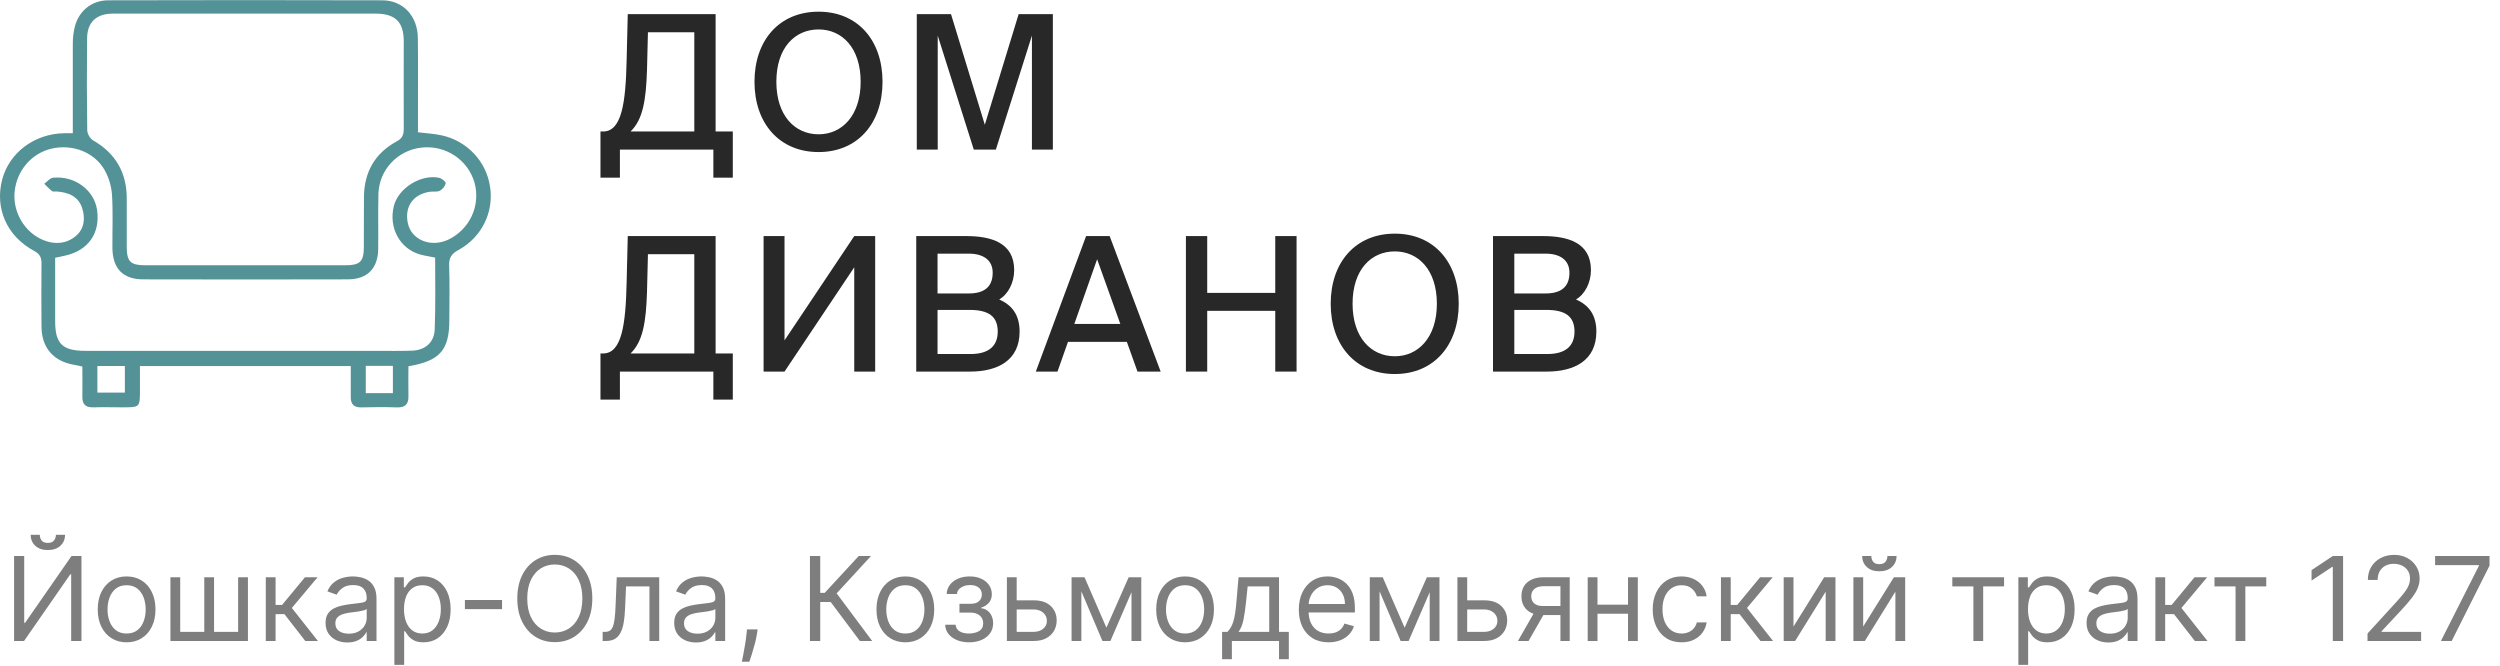 <?xml version="1.0" encoding="UTF-8"?> <svg xmlns="http://www.w3.org/2000/svg" width="214" height="57" viewBox="0 0 214 57" fill="none"><path d="M127.801 31.808V20.208H132.073C134.201 20.208 136.185 20.768 136.185 23.12C136.185 24.208 135.657 25.2 134.905 25.632C135.945 26.096 136.649 26.896 136.649 28.384C136.649 30.848 134.777 31.808 132.409 31.808H127.801ZM129.625 26.528V30.304H132.457C134.009 30.304 134.777 29.616 134.777 28.384C134.777 27.104 134.025 26.528 132.361 26.528H129.625ZM129.625 21.712V25.12H132.297C133.561 25.12 134.345 24.608 134.345 23.344C134.345 22.24 133.513 21.712 132.297 21.712H129.625Z" fill="#282828"></path><path d="M115.78 26C115.78 28.896 117.364 30.496 119.396 30.496C121.396 30.496 122.996 28.896 122.996 26C122.996 23.088 121.396 21.52 119.396 21.52C117.364 21.52 115.78 23.088 115.78 26ZM124.868 26C124.868 29.536 122.756 32.016 119.396 32.016C116.02 32.016 113.908 29.536 113.908 26C113.908 22.464 116.02 20 119.396 20C122.756 20 124.868 22.464 124.868 26Z" fill="#282828"></path><path d="M109.162 20.208H110.986V31.808H109.162V26.608H103.338V31.808H101.514V20.208H103.338V25.072H109.162V20.208Z" fill="#282828"></path><path d="M88.666 31.808L92.97 20.208H94.986L99.354 31.808H97.37L96.458 29.264H91.418L90.522 31.808H88.666ZM93.914 22.192L91.962 27.728H95.898L93.914 22.192Z" fill="#282828"></path><path d="M78.43 31.808V20.208H82.702C84.83 20.208 86.814 20.768 86.814 23.12C86.814 24.208 86.286 25.2 85.534 25.632C86.574 26.096 87.278 26.896 87.278 28.384C87.278 30.848 85.406 31.808 83.038 31.808H78.43ZM80.254 26.528V30.304H83.086C84.638 30.304 85.406 29.616 85.406 28.384C85.406 27.104 84.654 26.528 82.99 26.528H80.254ZM80.254 21.712V25.12H82.926C84.19 25.12 84.974 24.608 84.974 23.344C84.974 22.24 84.142 21.712 82.926 21.712H80.254Z" fill="#282828"></path><path d="M67.155 31.808H65.363V20.208H67.155V29.136L73.123 20.208H74.915V31.808H73.123V22.88L67.155 31.808Z" fill="#282828"></path><path d="M62.728 30.256V34.208H61.064V31.808H53.064V34.208H51.4V30.256H51.624C53.24 30.256 53.56 27.744 53.64 24.144L53.736 20.208H61.256V30.256H62.728ZM59.432 30.256V21.76H55.464L55.384 24.96C55.304 27.632 55.016 29.248 53.976 30.256H59.432Z" fill="#282828"></path><path d="M85.245 12.808H83.357L80.269 3.048V12.808H78.477V1.208H81.405L84.301 10.68L87.197 1.208H90.125V12.808H88.333V3.048L85.245 12.808Z" fill="#282828"></path><path d="M66.456 7C66.456 9.896 68.04 11.496 70.072 11.496C72.072 11.496 73.672 9.896 73.672 7C73.672 4.088 72.072 2.52 70.072 2.52C68.04 2.52 66.456 4.088 66.456 7ZM75.544 7C75.544 10.536 73.432 13.016 70.072 13.016C66.696 13.016 64.584 10.536 64.584 7C64.584 3.464 66.696 1 70.072 1C73.432 1 75.544 3.464 75.544 7Z" fill="#282828"></path><path d="M62.728 11.256V15.208H61.064V12.808H53.064V15.208H51.4V11.256H51.624C53.24 11.256 53.56 8.744 53.64 5.144L53.736 1.208H61.256V11.256H62.728ZM59.432 11.256V2.76H55.464L55.384 5.96C55.304 8.632 55.016 10.248 53.976 11.256H59.432Z" fill="#282828"></path><g clip-path="url(#clip0_82_193)"><path d="M6.232 11.401C6.232 8.799 6.232 6.275 6.232 3.743C6.23 3.251 6.288 2.761 6.405 2.282C6.759 0.924 7.849 0.03 9.269 0.026C17.085 0.004 24.9 0.004 32.716 0.026C34.509 0.026 35.746 1.377 35.769 3.253C35.799 5.606 35.769 7.961 35.778 10.315V11.323C36.495 11.412 37.147 11.445 37.778 11.579C38.844 11.805 39.815 12.348 40.56 13.134C41.306 13.92 41.79 14.912 41.947 15.977C42.116 17.041 41.95 18.13 41.471 19.098C40.991 20.065 40.222 20.864 39.268 21.385C38.657 21.711 38.422 22.051 38.447 22.735C38.501 24.283 38.465 25.833 38.463 27.381C38.463 29.961 37.667 30.898 34.962 31.351C34.962 32.178 34.942 33.035 34.962 33.892C34.983 34.604 34.684 34.901 33.953 34.873C32.949 34.838 31.944 34.847 30.94 34.873C30.294 34.888 30.021 34.598 30.026 33.983C30.026 33.123 30.026 32.26 30.026 31.333H11.979C11.979 32.076 11.979 32.783 11.979 33.487C11.979 34.829 11.94 34.864 10.627 34.868C9.748 34.868 8.868 34.844 7.991 34.868C7.292 34.892 7.03 34.574 7.049 33.92C7.068 33.087 7.049 32.247 7.049 31.376C6.784 31.32 6.582 31.268 6.377 31.234C4.588 30.942 3.567 29.781 3.552 27.967C3.537 26.153 3.535 24.374 3.552 22.577C3.552 22.066 3.437 21.752 2.934 21.484C0.584 20.229 -0.456 17.837 0.187 15.369C0.797 13.057 2.957 11.444 5.495 11.405L6.232 11.401ZM21.045 1.167C17.249 1.167 13.452 1.167 9.656 1.167C8.252 1.167 7.471 1.898 7.456 3.269C7.426 5.901 7.43 8.533 7.467 11.165C7.484 11.335 7.538 11.499 7.625 11.646C7.712 11.793 7.83 11.92 7.972 12.018C9.917 13.133 10.851 14.806 10.85 16.997C10.85 18.391 10.85 19.785 10.85 21.179C10.859 22.395 11.179 22.707 12.43 22.707C18.14 22.707 23.852 22.707 29.567 22.707C30.817 22.707 31.136 22.395 31.145 21.175C31.158 19.72 31.136 18.265 31.156 16.809C31.187 14.719 32.098 13.107 33.968 12.098C34.486 11.819 34.563 11.472 34.561 10.983C34.55 8.507 34.561 6.029 34.561 3.548C34.561 1.875 33.842 1.169 32.16 1.167C28.453 1.167 24.748 1.167 21.045 1.167ZM37.241 22.049C36.75 21.949 36.345 21.891 35.953 21.781C34.222 21.293 33.251 19.484 33.714 17.635C34.09 16.113 36.025 14.891 37.592 15.219C37.814 15.265 38.173 15.57 38.157 15.692C38.118 15.827 38.053 15.952 37.965 16.062C37.877 16.171 37.768 16.262 37.644 16.33C37.414 16.447 37.09 16.373 36.812 16.412C35.375 16.616 34.622 17.674 34.904 19.075C35.194 20.517 36.827 21.209 38.341 20.53C39.242 20.109 39.965 19.387 40.381 18.492C40.797 17.597 40.881 16.586 40.618 15.637C40.348 14.688 39.745 13.866 38.917 13.316C38.089 12.765 37.09 12.524 36.098 12.633C35.105 12.737 34.183 13.191 33.503 13.913C32.822 14.634 32.428 15.573 32.394 16.559C32.354 18.137 32.394 19.718 32.375 21.296C32.36 22.969 31.456 23.909 29.772 23.913C23.934 23.928 18.096 23.928 12.258 23.913C10.526 23.913 9.639 22.984 9.622 21.231C9.612 19.713 9.682 18.192 9.588 16.679C9.536 15.944 9.325 15.227 8.968 14.579C8.102 13.031 6.217 12.313 4.428 12.72C2.706 13.107 1.414 14.62 1.249 16.438C1.092 18.17 2.111 19.904 3.718 20.556C4.684 20.949 5.669 20.882 6.471 20.218C7.224 19.605 7.311 18.696 7.036 17.822C6.714 16.798 5.842 16.462 4.836 16.389C4.712 16.38 4.548 16.425 4.46 16.363C4.219 16.177 4.011 15.943 3.789 15.73C4.042 15.544 4.281 15.239 4.543 15.213C6.405 15.027 8.07 16.28 8.309 17.977C8.595 19.962 7.556 21.439 5.582 21.88L4.721 22.066C4.721 23.893 4.721 25.684 4.721 27.478C4.721 29.426 5.333 30.03 7.311 30.032H32.17C33.205 30.032 34.241 30.054 35.277 30.017C36.426 29.974 37.185 29.288 37.213 28.158C37.29 26.143 37.249 24.131 37.249 22.051L37.241 22.049ZM10.688 31.329H8.337V33.608H10.688V31.329ZM33.631 33.652V31.318H31.311V33.654L33.631 33.652Z" fill="#539296"></path></g><path opacity="0.6" d="M1.206 47.595H2.072V53.32H2.143L6.121 47.595H6.973V54.868H6.092V49.158H6.021L2.058 54.868H1.206V47.595ZM4.785 45.777H5.567C5.567 46.16 5.434 46.474 5.169 46.718C4.904 46.962 4.544 47.084 4.089 47.084C3.642 47.084 3.286 46.962 3.021 46.718C2.758 46.474 2.626 46.16 2.626 45.777H3.408C3.408 45.962 3.458 46.124 3.56 46.264C3.664 46.403 3.841 46.473 4.089 46.473C4.338 46.473 4.516 46.403 4.622 46.264C4.731 46.124 4.785 45.962 4.785 45.777ZM10.837 54.982C10.345 54.982 9.913 54.864 9.541 54.63C9.172 54.396 8.883 54.068 8.675 53.646C8.469 53.225 8.366 52.733 8.366 52.169C8.366 51.601 8.469 51.105 8.675 50.681C8.883 50.257 9.172 49.928 9.541 49.694C9.913 49.459 10.345 49.342 10.837 49.342C11.33 49.342 11.761 49.459 12.13 49.694C12.502 49.928 12.791 50.257 12.996 50.681C13.205 51.105 13.309 51.601 13.309 52.169C13.309 52.733 13.205 53.225 12.996 53.646C12.791 54.068 12.502 54.396 12.13 54.63C11.761 54.864 11.33 54.982 10.837 54.982ZM10.837 54.229C11.211 54.229 11.519 54.133 11.761 53.941C12.002 53.749 12.181 53.497 12.297 53.185C12.413 52.872 12.471 52.534 12.471 52.169C12.471 51.804 12.413 51.465 12.297 51.15C12.181 50.835 12.002 50.581 11.761 50.386C11.519 50.192 11.211 50.095 10.837 50.095C10.463 50.095 10.156 50.192 9.914 50.386C9.673 50.581 9.494 50.835 9.378 51.15C9.262 51.465 9.204 51.804 9.204 52.169C9.204 52.534 9.262 52.872 9.378 53.185C9.494 53.497 9.673 53.749 9.914 53.941C10.156 54.133 10.463 54.229 10.837 54.229ZM14.588 49.413H15.426V54.087H17.486V49.413H18.324V54.087H20.384V49.413H21.222V54.868H14.588V49.413ZM22.752 54.868V49.413H23.59V51.785H24.144L26.105 49.413H27.184L24.983 52.041L27.213 54.868H26.133L24.343 52.567H23.59V54.868H22.752ZM29.729 54.996C29.383 54.996 29.069 54.931 28.788 54.8C28.506 54.668 28.282 54.477 28.116 54.229C27.951 53.978 27.868 53.675 27.868 53.32C27.868 53.007 27.929 52.754 28.052 52.56C28.176 52.363 28.34 52.209 28.546 52.098C28.752 51.987 28.979 51.904 29.228 51.849C29.479 51.793 29.731 51.748 29.984 51.715C30.316 51.672 30.584 51.64 30.79 51.619C30.999 51.595 31.15 51.556 31.245 51.501C31.342 51.447 31.39 51.352 31.39 51.217V51.189C31.39 50.839 31.295 50.566 31.103 50.372C30.913 50.178 30.626 50.081 30.24 50.081C29.84 50.081 29.526 50.169 29.299 50.344C29.072 50.519 28.912 50.706 28.82 50.905L28.024 50.621C28.166 50.289 28.355 50.031 28.592 49.847C28.831 49.66 29.092 49.529 29.373 49.456C29.658 49.38 29.937 49.342 30.212 49.342C30.387 49.342 30.588 49.364 30.815 49.406C31.045 49.447 31.266 49.531 31.479 49.658C31.695 49.786 31.873 49.979 32.016 50.237C32.158 50.495 32.229 50.841 32.229 51.274V54.868H31.39V54.129H31.348C31.291 54.248 31.196 54.374 31.064 54.509C30.931 54.644 30.755 54.759 30.535 54.854C30.314 54.948 30.046 54.996 29.729 54.996ZM29.856 54.243C30.188 54.243 30.467 54.178 30.695 54.048C30.924 53.917 31.097 53.749 31.213 53.543C31.331 53.337 31.39 53.121 31.39 52.894V52.126C31.355 52.169 31.277 52.208 31.156 52.244C31.038 52.277 30.901 52.306 30.744 52.332C30.59 52.356 30.44 52.377 30.293 52.396C30.149 52.413 30.032 52.427 29.942 52.439C29.724 52.467 29.52 52.514 29.331 52.577C29.144 52.639 28.992 52.733 28.876 52.858C28.763 52.981 28.706 53.149 28.706 53.362C28.706 53.653 28.814 53.874 29.029 54.023C29.247 54.169 29.523 54.243 29.856 54.243ZM33.758 56.913V49.413H34.568V50.28H34.667C34.729 50.185 34.814 50.064 34.923 49.918C35.034 49.769 35.193 49.636 35.399 49.52C35.607 49.401 35.889 49.342 36.244 49.342C36.703 49.342 37.108 49.457 37.459 49.687C37.809 49.916 38.082 50.242 38.279 50.663C38.475 51.085 38.574 51.582 38.574 52.155C38.574 52.733 38.475 53.233 38.279 53.657C38.082 54.078 37.81 54.405 37.462 54.637C37.114 54.867 36.713 54.982 36.258 54.982C35.908 54.982 35.627 54.924 35.417 54.808C35.206 54.689 35.044 54.555 34.93 54.406C34.816 54.255 34.729 54.129 34.667 54.03H34.596V56.913H33.758ZM34.582 52.141C34.582 52.553 34.642 52.916 34.763 53.231C34.884 53.543 35.06 53.788 35.292 53.966C35.524 54.141 35.808 54.229 36.145 54.229C36.495 54.229 36.787 54.136 37.022 53.952C37.258 53.765 37.436 53.514 37.554 53.199C37.675 52.882 37.736 52.529 37.736 52.141C37.736 51.757 37.676 51.411 37.558 51.104C37.442 50.794 37.266 50.549 37.029 50.369C36.794 50.186 36.5 50.095 36.145 50.095C35.804 50.095 35.517 50.182 35.285 50.354C35.053 50.525 34.878 50.764 34.76 51.072C34.641 51.377 34.582 51.733 34.582 52.141ZM42.977 51.359V52.141H39.795V51.359H42.977ZM50.702 51.232C50.702 51.999 50.563 52.661 50.286 53.22C50.009 53.779 49.629 54.21 49.146 54.513C48.663 54.816 48.112 54.967 47.491 54.967C46.871 54.967 46.319 54.816 45.837 54.513C45.354 54.21 44.974 53.779 44.697 53.22C44.42 52.661 44.281 51.999 44.281 51.232C44.281 50.465 44.42 49.802 44.697 49.243C44.974 48.684 45.354 48.253 45.837 47.95C46.319 47.647 46.871 47.496 47.491 47.496C48.112 47.496 48.663 47.647 49.146 47.95C49.629 48.253 50.009 48.684 50.286 49.243C50.563 49.802 50.702 50.465 50.702 51.232ZM49.849 51.232C49.849 50.602 49.744 50.07 49.533 49.637C49.325 49.204 49.042 48.876 48.685 48.653C48.33 48.431 47.932 48.32 47.491 48.32C47.051 48.32 46.652 48.431 46.295 48.653C45.94 48.876 45.657 49.204 45.446 49.637C45.238 50.07 45.133 50.602 45.133 51.232C45.133 51.861 45.238 52.393 45.446 52.826C45.657 53.259 45.94 53.587 46.295 53.81C46.652 54.032 47.051 54.144 47.491 54.144C47.932 54.144 48.33 54.032 48.685 53.81C49.042 53.587 49.325 53.259 49.533 52.826C49.744 52.393 49.849 51.861 49.849 51.232ZM51.586 54.868V54.087H51.785C51.948 54.087 52.084 54.055 52.193 53.991C52.302 53.925 52.39 53.81 52.456 53.646C52.525 53.481 52.577 53.251 52.612 52.957C52.65 52.661 52.677 52.285 52.694 51.828L52.793 49.413H56.43V54.868H55.592V50.195H53.589L53.504 52.141C53.484 52.588 53.444 52.982 53.383 53.323C53.324 53.662 53.232 53.946 53.109 54.175C52.989 54.405 52.828 54.578 52.626 54.694C52.425 54.81 52.173 54.868 51.87 54.868H51.586ZM59.572 54.996C59.227 54.996 58.913 54.931 58.631 54.8C58.35 54.668 58.126 54.477 57.96 54.229C57.794 53.978 57.712 53.675 57.712 53.32C57.712 53.007 57.773 52.754 57.896 52.56C58.019 52.363 58.184 52.209 58.39 52.098C58.596 51.987 58.823 51.904 59.072 51.849C59.323 51.793 59.575 51.748 59.828 51.715C60.16 51.672 60.428 51.64 60.634 51.619C60.843 51.595 60.994 51.556 61.089 51.501C61.186 51.447 61.234 51.352 61.234 51.217V51.189C61.234 50.839 61.138 50.566 60.947 50.372C60.757 50.178 60.47 50.081 60.084 50.081C59.684 50.081 59.37 50.169 59.143 50.344C58.915 50.519 58.756 50.706 58.663 50.905L57.868 50.621C58.01 50.289 58.199 50.031 58.436 49.847C58.675 49.66 58.935 49.529 59.217 49.456C59.501 49.38 59.781 49.342 60.055 49.342C60.23 49.342 60.432 49.364 60.659 49.406C60.889 49.447 61.11 49.531 61.323 49.658C61.538 49.786 61.717 49.979 61.859 50.237C62.001 50.495 62.072 50.841 62.072 51.274V54.868H61.234V54.129H61.192C61.135 54.248 61.04 54.374 60.908 54.509C60.775 54.644 60.599 54.759 60.379 54.854C60.158 54.948 59.89 54.996 59.572 54.996ZM59.7 54.243C60.032 54.243 60.311 54.178 60.538 54.048C60.768 53.917 60.941 53.749 61.057 53.543C61.175 53.337 61.234 53.121 61.234 52.894V52.126C61.199 52.169 61.121 52.208 61 52.244C60.882 52.277 60.744 52.306 60.588 52.332C60.434 52.356 60.284 52.377 60.137 52.396C59.993 52.413 59.875 52.427 59.785 52.439C59.568 52.467 59.364 52.514 59.175 52.577C58.988 52.639 58.836 52.733 58.72 52.858C58.606 52.981 58.55 53.149 58.55 53.362C58.55 53.653 58.657 53.874 58.873 54.023C59.091 54.169 59.366 54.243 59.7 54.243ZM64.852 53.874L64.795 54.257C64.755 54.527 64.693 54.816 64.611 55.124C64.53 55.431 64.446 55.721 64.358 55.994C64.271 56.266 64.199 56.483 64.142 56.644H63.503C63.533 56.492 63.574 56.292 63.623 56.043C63.673 55.795 63.723 55.517 63.773 55.209C63.825 54.903 63.867 54.591 63.9 54.271L63.943 53.874H64.852ZM73.606 54.868L71.106 51.53H70.212V54.868H69.331V47.595H70.212V50.749H70.595L73.507 47.595H74.558L71.618 50.791L74.658 54.868H73.606ZM77.498 54.982C77.005 54.982 76.573 54.864 76.201 54.63C75.832 54.396 75.543 54.068 75.335 53.646C75.129 53.225 75.026 52.733 75.026 52.169C75.026 51.601 75.129 51.105 75.335 50.681C75.543 50.257 75.832 49.928 76.201 49.694C76.573 49.459 77.005 49.342 77.498 49.342C77.99 49.342 78.421 49.459 78.79 49.694C79.162 49.928 79.451 50.257 79.657 50.681C79.865 51.105 79.969 51.601 79.969 52.169C79.969 52.733 79.865 53.225 79.657 53.646C79.451 54.068 79.162 54.396 78.79 54.63C78.421 54.864 77.99 54.982 77.498 54.982ZM77.498 54.229C77.872 54.229 78.179 54.133 78.421 53.941C78.662 53.749 78.841 53.497 78.957 53.185C79.073 52.872 79.131 52.534 79.131 52.169C79.131 51.804 79.073 51.465 78.957 51.15C78.841 50.835 78.662 50.581 78.421 50.386C78.179 50.192 77.872 50.095 77.498 50.095C77.124 50.095 76.816 50.192 76.574 50.386C76.333 50.581 76.154 50.835 76.038 51.15C75.922 51.465 75.864 51.804 75.864 52.169C75.864 52.534 75.922 52.872 76.038 53.185C76.154 53.497 76.333 53.749 76.574 53.941C76.816 54.133 77.124 54.229 77.498 54.229ZM80.908 53.476H81.802C81.821 53.722 81.933 53.909 82.136 54.037C82.342 54.165 82.61 54.229 82.939 54.229C83.275 54.229 83.563 54.16 83.802 54.023C84.041 53.883 84.16 53.658 84.16 53.348C84.16 53.166 84.115 53.007 84.025 52.872C83.936 52.735 83.809 52.628 83.645 52.553C83.482 52.477 83.289 52.439 83.067 52.439H82.129V51.686H83.067C83.4 51.686 83.647 51.61 83.805 51.459C83.966 51.307 84.047 51.118 84.047 50.891C84.047 50.647 83.96 50.452 83.788 50.305C83.615 50.156 83.37 50.081 83.052 50.081C82.733 50.081 82.466 50.153 82.254 50.298C82.04 50.44 81.928 50.623 81.916 50.848H81.035C81.045 50.554 81.135 50.295 81.305 50.07C81.476 49.843 81.708 49.666 82.001 49.538C82.295 49.407 82.631 49.342 83.01 49.342C83.393 49.342 83.726 49.41 84.008 49.545C84.292 49.677 84.511 49.858 84.665 50.088C84.821 50.315 84.899 50.573 84.899 50.862C84.899 51.17 84.813 51.419 84.64 51.608C84.467 51.797 84.25 51.932 83.99 52.013V52.07C84.196 52.084 84.375 52.15 84.526 52.269C84.68 52.385 84.8 52.537 84.885 52.727C84.97 52.914 85.013 53.121 85.013 53.348C85.013 53.679 84.924 53.968 84.746 54.215C84.569 54.458 84.325 54.648 84.015 54.783C83.705 54.915 83.351 54.982 82.953 54.982C82.567 54.982 82.222 54.919 81.916 54.793C81.611 54.666 81.368 54.489 81.188 54.264C81.011 54.037 80.917 53.774 80.908 53.476ZM86.914 51.388H88.477C89.116 51.388 89.605 51.55 89.943 51.874C90.282 52.199 90.451 52.609 90.451 53.107C90.451 53.433 90.376 53.73 90.224 53.998C90.073 54.263 89.85 54.475 89.556 54.633C89.263 54.79 88.903 54.868 88.477 54.868H86.19V49.413H87.028V54.087H88.477C88.808 54.087 89.081 53.999 89.294 53.824C89.507 53.649 89.613 53.424 89.613 53.149C89.613 52.86 89.507 52.625 89.294 52.443C89.081 52.26 88.808 52.169 88.477 52.169H86.914V51.388ZM94.71 53.732L96.613 49.413H97.409L95.051 54.868H94.369L92.054 49.413H92.835L94.71 53.732ZM92.565 49.413V54.868H91.727V49.413H92.565ZM96.855 54.868V49.413H97.693V54.868H96.855ZM101.443 54.982C100.95 54.982 100.518 54.864 100.147 54.63C99.777 54.396 99.489 54.068 99.28 53.646C99.074 53.225 98.971 52.733 98.971 52.169C98.971 51.601 99.074 51.105 99.28 50.681C99.489 50.257 99.777 49.928 100.147 49.694C100.518 49.459 100.95 49.342 101.443 49.342C101.935 49.342 102.366 49.459 102.736 49.694C103.107 49.928 103.396 50.257 103.602 50.681C103.81 51.105 103.915 51.601 103.915 52.169C103.915 52.733 103.81 53.225 103.602 53.646C103.396 54.068 103.107 54.396 102.736 54.63C102.366 54.864 101.935 54.982 101.443 54.982ZM101.443 54.229C101.817 54.229 102.125 54.133 102.366 53.941C102.608 53.749 102.786 53.497 102.902 53.185C103.018 52.872 103.076 52.534 103.076 52.169C103.076 51.804 103.018 51.465 102.902 51.15C102.786 50.835 102.608 50.581 102.366 50.386C102.125 50.192 101.817 50.095 101.443 50.095C101.069 50.095 100.761 50.192 100.52 50.386C100.278 50.581 100.099 50.835 99.983 51.15C99.867 51.465 99.809 51.804 99.809 52.169C99.809 52.534 99.867 52.872 99.983 53.185C100.099 53.497 100.278 53.749 100.52 53.941C100.761 54.133 101.069 54.229 101.443 54.229ZM104.611 56.43V54.087H105.066C105.177 53.971 105.273 53.845 105.354 53.71C105.434 53.575 105.504 53.416 105.563 53.231C105.625 53.044 105.677 52.816 105.719 52.549C105.762 52.279 105.8 51.954 105.833 51.572L106.018 49.413H109.484V54.087H110.322V56.43H109.484V54.868H105.449V56.43H104.611ZM106.018 54.087H108.646V50.195H106.799L106.657 51.572C106.598 52.143 106.524 52.641 106.437 53.068C106.349 53.494 106.209 53.833 106.018 54.087ZM113.721 54.982C113.195 54.982 112.742 54.866 112.361 54.633C111.982 54.399 111.69 54.072 111.484 53.653C111.28 53.232 111.178 52.742 111.178 52.183C111.178 51.624 111.28 51.132 111.484 50.706C111.69 50.278 111.976 49.944 112.343 49.705C112.712 49.463 113.143 49.342 113.636 49.342C113.92 49.342 114.2 49.39 114.477 49.484C114.754 49.579 115.006 49.733 115.234 49.946C115.461 50.157 115.642 50.436 115.777 50.784C115.912 51.132 115.979 51.561 115.979 52.07V52.425H111.775V51.7H115.127C115.127 51.392 115.066 51.118 114.943 50.876C114.822 50.635 114.649 50.444 114.424 50.305C114.202 50.165 113.939 50.095 113.636 50.095C113.302 50.095 113.013 50.178 112.769 50.344C112.528 50.507 112.342 50.72 112.212 50.983C112.082 51.246 112.016 51.528 112.016 51.828V52.311C112.016 52.723 112.087 53.072 112.229 53.359C112.374 53.643 112.574 53.859 112.83 54.008C113.085 54.155 113.382 54.229 113.721 54.229C113.941 54.229 114.14 54.198 114.318 54.136C114.497 54.072 114.653 53.978 114.783 53.852C114.913 53.724 115.014 53.566 115.085 53.376L115.894 53.604C115.809 53.878 115.666 54.12 115.465 54.328C115.263 54.534 115.015 54.695 114.719 54.811C114.423 54.925 114.09 54.982 113.721 54.982ZM120.237 53.732L122.141 49.413H122.936L120.578 54.868H119.896L117.581 49.413H118.362L120.237 53.732ZM118.092 49.413V54.868H117.254V49.413H118.092ZM122.382 54.868V49.413H123.22V54.868H122.382ZM125.479 51.388H127.041C127.68 51.388 128.169 51.55 128.508 51.874C128.846 52.199 129.016 52.609 129.016 53.107C129.016 53.433 128.94 53.73 128.788 53.998C128.637 54.263 128.414 54.475 128.121 54.633C127.827 54.79 127.467 54.868 127.041 54.868H124.754V49.413H125.592V54.087H127.041C127.373 54.087 127.645 53.999 127.858 53.824C128.071 53.649 128.178 53.424 128.178 53.149C128.178 52.86 128.071 52.625 127.858 52.443C127.645 52.26 127.373 52.169 127.041 52.169H125.479V51.388ZM133.573 54.868V50.18H132.124C131.797 50.18 131.54 50.256 131.353 50.408C131.166 50.559 131.073 50.767 131.073 51.033C131.073 51.293 131.157 51.498 131.325 51.647C131.495 51.796 131.728 51.871 132.024 51.871H133.786V52.652H132.024C131.655 52.652 131.337 52.587 131.069 52.457C130.802 52.327 130.596 52.141 130.451 51.899C130.307 51.655 130.235 51.367 130.235 51.033C130.235 50.697 130.31 50.408 130.462 50.166C130.613 49.925 130.83 49.739 131.112 49.609C131.396 49.478 131.733 49.413 132.124 49.413H134.368V54.868H133.573ZM129.936 54.868L131.485 52.155H132.394L130.845 54.868H129.936ZM139.557 51.757V52.538H136.546V51.757H139.557ZM136.745 49.413V54.868H135.907V49.413H136.745ZM140.196 49.413V54.868H139.358V49.413H140.196ZM143.943 54.982C143.432 54.982 142.991 54.861 142.622 54.619C142.253 54.378 141.968 54.045 141.77 53.621C141.571 53.198 141.471 52.714 141.471 52.169C141.471 51.615 141.573 51.126 141.777 50.702C141.983 50.276 142.269 49.944 142.636 49.705C143.005 49.463 143.436 49.342 143.929 49.342C144.312 49.342 144.658 49.413 144.966 49.555C145.273 49.697 145.526 49.896 145.722 50.152C145.919 50.408 146.04 50.706 146.088 51.047H145.25C145.186 50.798 145.044 50.578 144.824 50.386C144.606 50.192 144.312 50.095 143.943 50.095C143.616 50.095 143.33 50.18 143.084 50.351C142.84 50.519 142.649 50.757 142.512 51.065C142.377 51.37 142.309 51.729 142.309 52.141C142.309 52.562 142.376 52.929 142.508 53.242C142.643 53.554 142.833 53.797 143.076 53.969C143.323 54.142 143.611 54.229 143.943 54.229C144.161 54.229 144.358 54.191 144.536 54.115C144.714 54.039 144.864 53.93 144.987 53.788C145.11 53.646 145.198 53.476 145.25 53.277H146.088C146.04 53.599 145.923 53.889 145.736 54.147C145.552 54.403 145.307 54.606 145.001 54.758C144.698 54.907 144.345 54.982 143.943 54.982ZM147.313 54.868V49.413H148.151V51.785H148.705L150.665 49.413H151.745L149.543 52.041L151.773 54.868H150.694L148.904 52.567H148.151V54.868H147.313ZM153.522 53.632L156.15 49.413H157.116V54.868H156.278V50.649L153.664 54.868H152.684V49.413H153.522V53.632ZM159.489 53.632L162.117 49.413H163.083V54.868H162.245V50.649L159.631 54.868H158.651V49.413H159.489V53.632ZM161.563 47.595H162.344C162.344 47.979 162.211 48.292 161.946 48.536C161.681 48.78 161.321 48.902 160.867 48.902C160.419 48.902 160.063 48.78 159.798 48.536C159.535 48.292 159.404 47.979 159.404 47.595H160.185C160.185 47.78 160.236 47.942 160.338 48.082C160.442 48.221 160.618 48.291 160.867 48.291C161.115 48.291 161.293 48.221 161.399 48.082C161.508 47.942 161.563 47.78 161.563 47.595ZM167.118 50.195V49.413H171.549V50.195H169.76V54.868H168.922V50.195H167.118ZM172.772 56.913V49.413H173.582V50.28H173.681C173.743 50.185 173.828 50.064 173.937 49.918C174.048 49.769 174.207 49.636 174.413 49.52C174.621 49.401 174.903 49.342 175.258 49.342C175.717 49.342 176.122 49.457 176.472 49.687C176.823 49.916 177.096 50.242 177.293 50.663C177.489 51.085 177.587 51.582 177.587 52.155C177.587 52.733 177.489 53.233 177.293 53.657C177.096 54.078 176.824 54.405 176.476 54.637C176.128 54.867 175.726 54.982 175.272 54.982C174.922 54.982 174.641 54.924 174.43 54.808C174.22 54.689 174.057 54.555 173.944 54.406C173.83 54.255 173.743 54.129 173.681 54.03H173.61V56.913H172.772ZM173.596 52.141C173.596 52.553 173.656 52.916 173.777 53.231C173.898 53.543 174.074 53.788 174.306 53.966C174.538 54.141 174.822 54.229 175.158 54.229C175.509 54.229 175.801 54.136 176.035 53.952C176.272 53.765 176.45 53.514 176.568 53.199C176.689 52.882 176.749 52.529 176.749 52.141C176.749 51.757 176.69 51.411 176.572 51.104C176.456 50.794 176.279 50.549 176.043 50.369C175.808 50.186 175.513 50.095 175.158 50.095C174.817 50.095 174.531 50.182 174.299 50.354C174.067 50.525 173.892 50.764 173.773 51.072C173.655 51.377 173.596 51.733 173.596 52.141ZM180.471 54.996C180.125 54.996 179.811 54.931 179.53 54.8C179.248 54.668 179.024 54.477 178.859 54.229C178.693 53.978 178.61 53.675 178.61 53.32C178.61 53.007 178.672 52.754 178.795 52.56C178.918 52.363 179.082 52.209 179.288 52.098C179.494 51.987 179.722 51.904 179.97 51.849C180.221 51.793 180.473 51.748 180.726 51.715C181.058 51.672 181.327 51.64 181.533 51.619C181.741 51.595 181.892 51.556 181.987 51.501C182.084 51.447 182.133 51.352 182.133 51.217V51.189C182.133 50.839 182.037 50.566 181.845 50.372C181.656 50.178 181.368 50.081 180.982 50.081C180.582 50.081 180.268 50.169 180.041 50.344C179.814 50.519 179.654 50.706 179.562 50.905L178.766 50.621C178.908 50.289 179.098 50.031 179.334 49.847C179.574 49.66 179.834 49.529 180.116 49.456C180.4 49.38 180.679 49.342 180.954 49.342C181.129 49.342 181.33 49.364 181.557 49.406C181.787 49.447 182.008 49.531 182.222 49.658C182.437 49.786 182.616 49.979 182.758 50.237C182.9 50.495 182.971 50.841 182.971 51.274V54.868H182.133V54.129H182.09C182.033 54.248 181.939 54.374 181.806 54.509C181.673 54.644 181.497 54.759 181.277 54.854C181.057 54.948 180.788 54.996 180.471 54.996ZM180.599 54.243C180.93 54.243 181.209 54.178 181.437 54.048C181.666 53.917 181.839 53.749 181.955 53.543C182.074 53.337 182.133 53.121 182.133 52.894V52.126C182.097 52.169 182.019 52.208 181.898 52.244C181.78 52.277 181.643 52.306 181.486 52.332C181.333 52.356 181.182 52.377 181.035 52.396C180.891 52.413 180.774 52.427 180.684 52.439C180.466 52.467 180.262 52.514 180.073 52.577C179.886 52.639 179.735 52.733 179.619 52.858C179.505 52.981 179.448 53.149 179.448 53.362C179.448 53.653 179.556 53.874 179.771 54.023C179.989 54.169 180.265 54.243 180.599 54.243ZM184.5 54.868V49.413H185.339V51.785H185.892L187.853 49.413H188.932L186.731 52.041L188.961 54.868H187.881L186.091 52.567H185.339V54.868H184.5ZM189.559 50.195V49.413H193.991V50.195H192.201V54.868H191.363V50.195H189.559ZM200.568 47.595V54.868H199.688V48.519H199.645L197.87 49.697V48.803L199.688 47.595H200.568ZM202.66 54.868V54.229L205.061 51.601C205.342 51.293 205.574 51.026 205.757 50.798C205.939 50.569 206.074 50.353 206.161 50.152C206.251 49.948 206.296 49.735 206.296 49.513C206.296 49.257 206.235 49.036 206.112 48.849C205.991 48.662 205.825 48.517 205.615 48.416C205.404 48.314 205.167 48.263 204.904 48.263C204.625 48.263 204.381 48.321 204.173 48.437C203.967 48.55 203.807 48.71 203.693 48.916C203.582 49.122 203.527 49.364 203.527 49.641H202.688C202.688 49.215 202.787 48.84 202.983 48.519C203.18 48.197 203.447 47.946 203.786 47.766C204.127 47.586 204.509 47.496 204.933 47.496C205.359 47.496 205.737 47.586 206.066 47.766C206.395 47.946 206.653 48.188 206.84 48.494C207.027 48.799 207.12 49.139 207.12 49.513C207.12 49.78 207.072 50.042 206.975 50.298C206.88 50.551 206.714 50.834 206.478 51.146C206.243 51.456 205.918 51.835 205.501 52.283L203.867 54.03V54.087H207.248V54.868H202.66ZM208.942 54.868L212.195 48.433V48.376H208.445V47.595H213.104V48.419L209.865 54.868H208.942Z" fill="#282828"></path><defs><clipPath id="clip0_82_193"><rect width="42" height="34.868" fill="white"></rect></clipPath></defs></svg> 